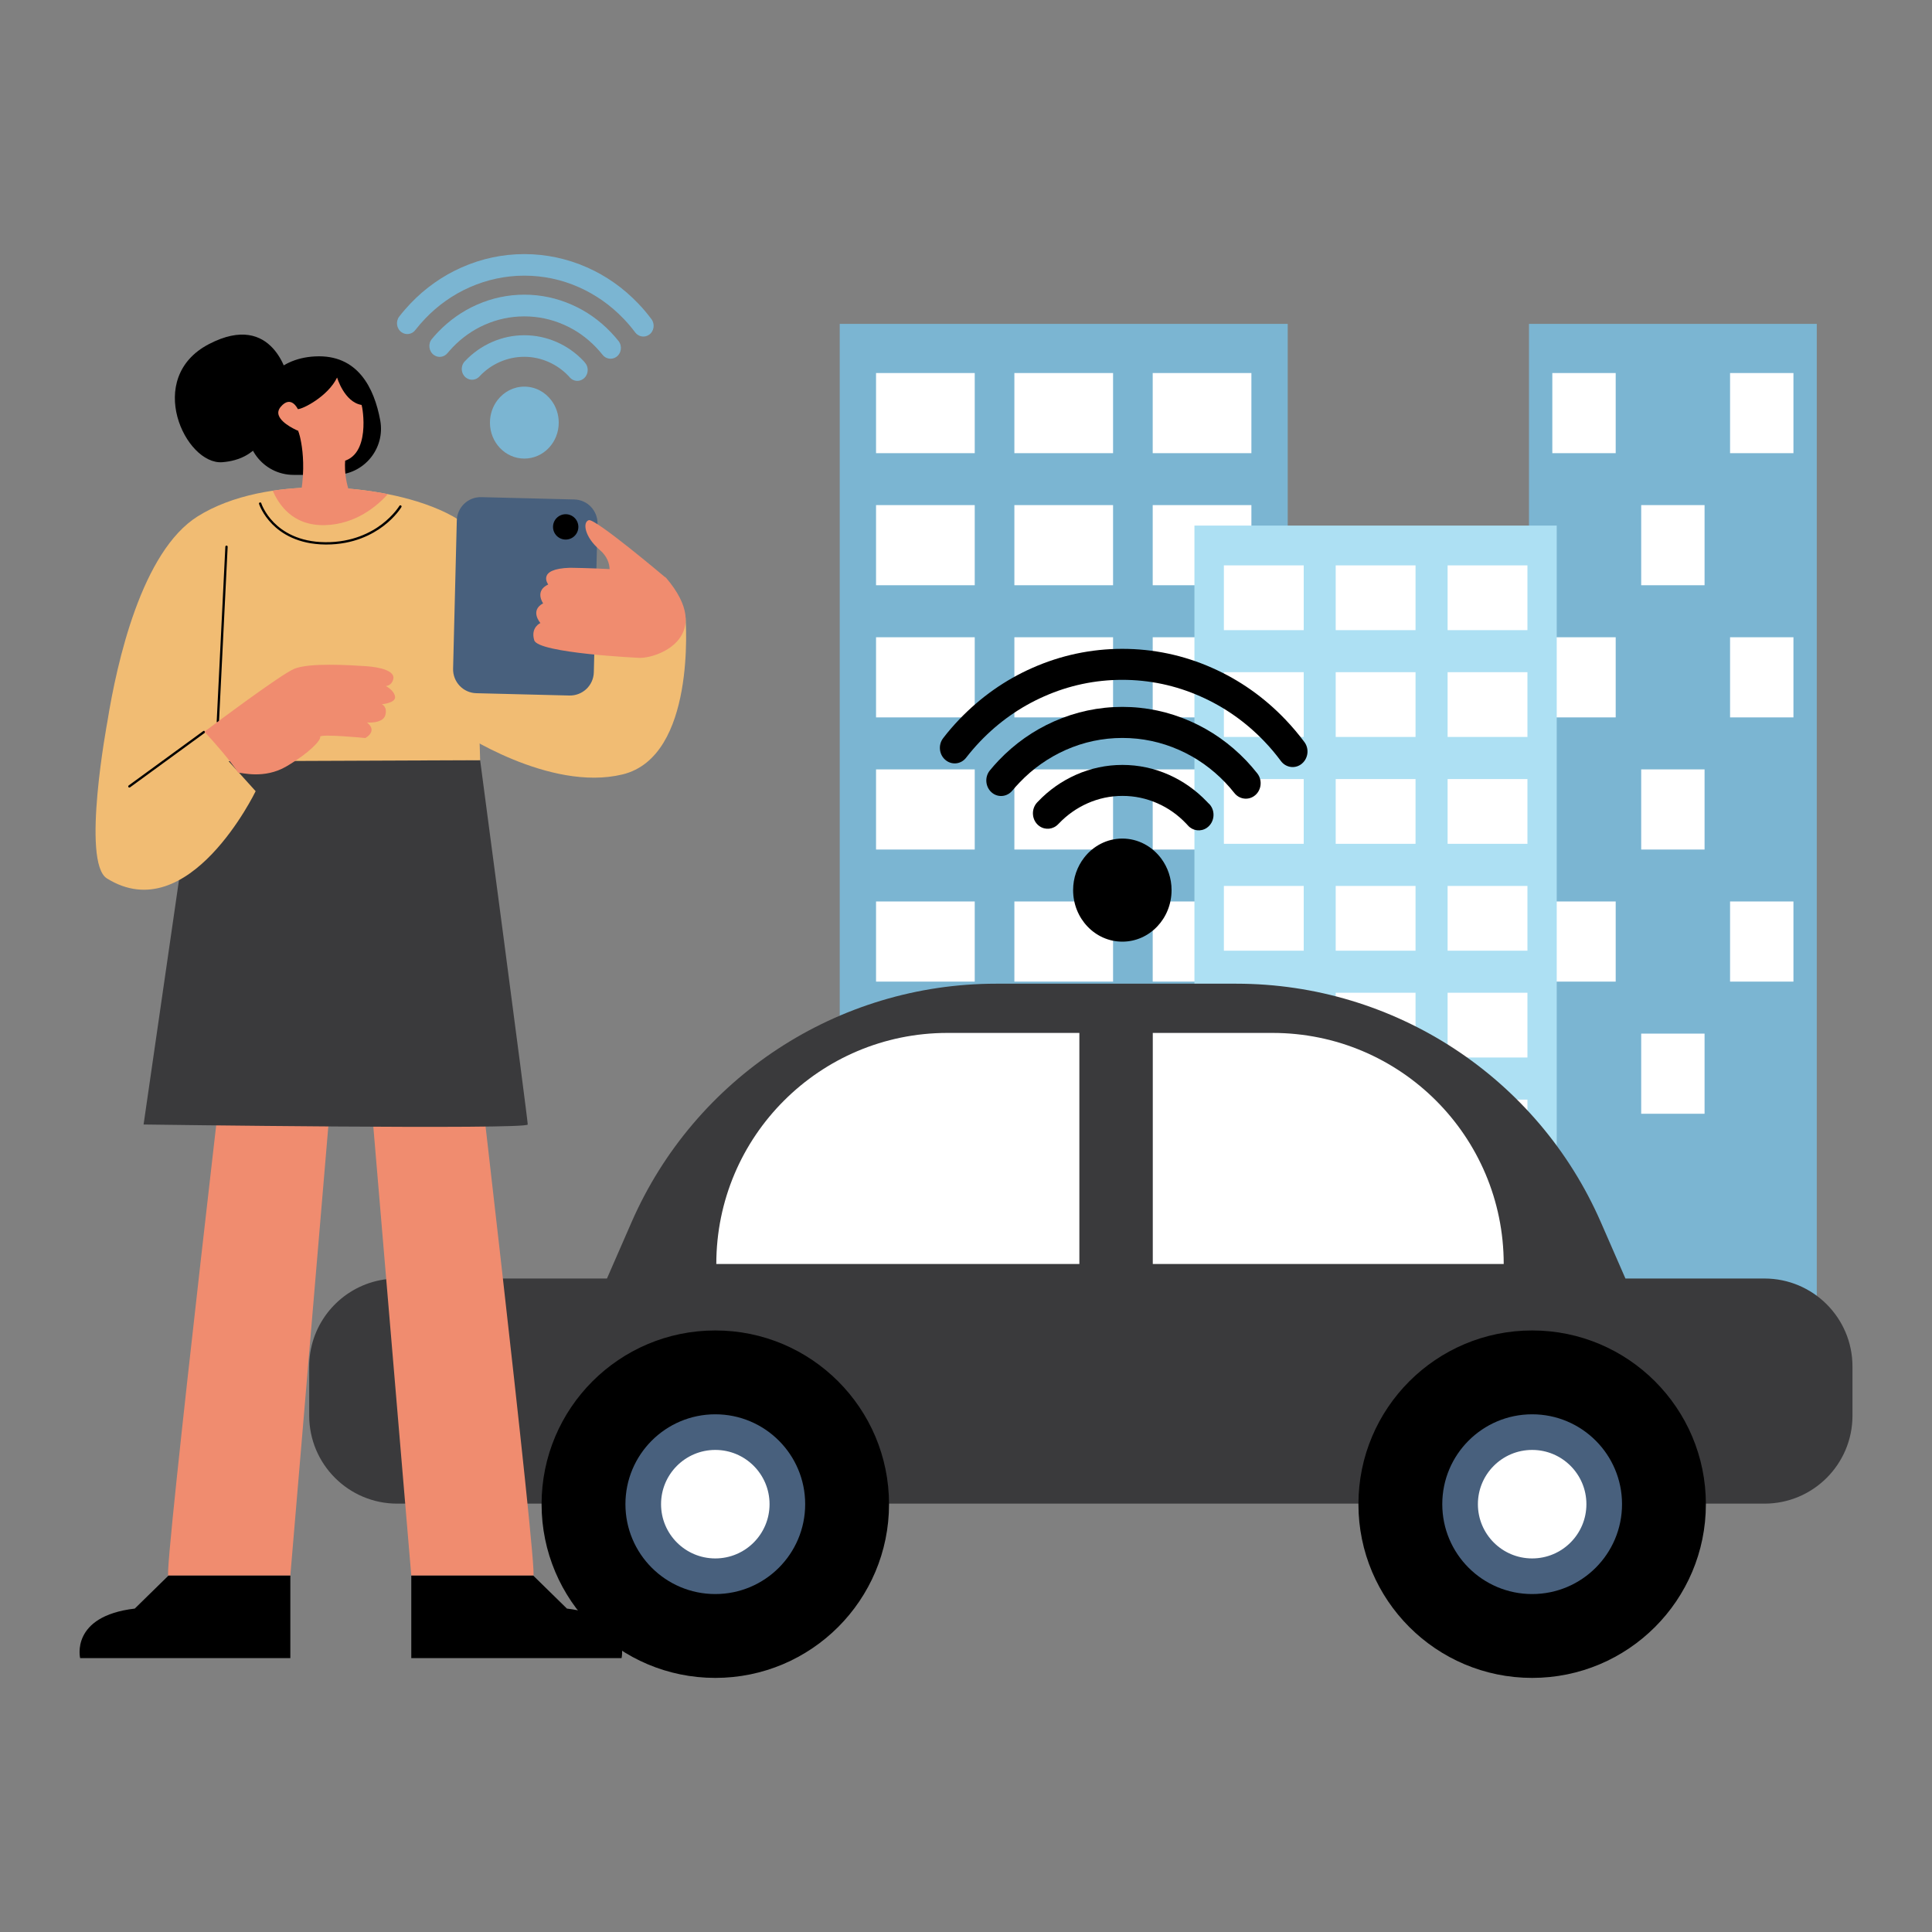 <?xml version="1.0" encoding="utf-8"?>
<svg xmlns="http://www.w3.org/2000/svg" enable-background="new 0 0 2500 2500" viewBox="0 0 2500 2500">
  <rect x="0" y="0" width="2500" height="2500" fill="#808080" stroke="none"/>
  <g id="Layer_6">
    <g>
      <g>
        <rect fill="#7bb5d2" height="1365.1" width="372.4" x="1978.5" y="419.1"/>
        <rect fill="#fff" height="103.7" width="82" x="2008.7" y="482.7"/>
        <rect fill="#fff" height="103.7" width="82" x="2238.7" y="482.7"/>
        <rect fill="#fff" height="103.7" width="82" x="2123.7" y="653.6"/>
        <rect fill="#fff" height="103.7" width="82" x="2008.7" y="824.6"/>
        <rect fill="#fff" height="103.7" width="82" x="2238.7" y="824.6"/>
        <rect fill="#fff" height="103.7" width="82" x="2123.7" y="995.6"/>
        <rect fill="#fff" height="103.7" width="82" x="2008.7" y="1166.5"/>
        <rect fill="#fff" height="103.7" width="82" x="2238.7" y="1166.5"/>
        <rect fill="#fff" height="103.7" width="82" x="2123.7" y="1337.5"/>
      </g>
      <g>
        <rect fill="#7bb5d2" height="1365.1" width="579.7" x="1086.6" y="419.1"/>
        <g>
          <rect fill="#fff" height="103.7" width="127.7" x="1133.6" y="482.7"/>
          <rect fill="#fff" height="103.7" width="127.7" x="1312.6" y="482.7"/>
          <rect fill="#fff" height="103.7" width="127.7" x="1491.6" y="482.7"/>
        </g>
        <g>
          <rect fill="#fff" height="103.7" width="127.7" x="1133.6" y="653.6"/>
          <rect fill="#fff" height="103.7" width="127.7" x="1312.6" y="653.6"/>
          <rect fill="#fff" height="103.7" width="127.7" x="1491.6" y="653.6"/>
        </g>
        <g>
          <rect fill="#fff" height="103.7" width="127.7" x="1133.6" y="824.6"/>
          <rect fill="#fff" height="103.7" width="127.7" x="1312.6" y="824.6"/>
          <rect fill="#fff" height="103.7" width="127.7" x="1491.6" y="824.6"/>
        </g>
        <g>
          <rect fill="#fff" height="103.7" width="127.7" x="1133.6" y="995.6"/>
          <rect fill="#fff" height="103.7" width="127.7" x="1312.6" y="995.6"/>
          <rect fill="#fff" height="103.7" width="127.7" x="1491.6" y="995.6"/>
        </g>
        <g>
          <rect fill="#fff" height="103.7" width="127.7" x="1133.6" y="1166.5"/>
          <rect fill="#fff" height="103.7" width="127.7" x="1312.6" y="1166.5"/>
          <rect fill="#fff" height="103.7" width="127.7" x="1491.6" y="1166.5"/>
        </g>
        <g>
          <rect fill="#fff" height="103.7" width="127.7" x="1133.6" y="1337.5"/>
          <rect fill="#fff" height="103.7" width="127.7" x="1312.6" y="1337.5"/>
          <rect fill="#fff" height="103.7" width="127.7" x="1491.6" y="1337.5"/>
        </g>
      </g>
      <g>
        <rect fill="#ade0f3" height="1104" width="468.8" x="1545.6" y="680.1"/>
        <g>
          <rect fill="#fff" height="83.8" width="103.3" x="1583.7" y="731.6"/>
          <rect fill="#fff" height="83.8" width="103.3" x="1728.4" y="731.6"/>
          <rect fill="#fff" height="83.8" width="103.3" x="1873.2" y="731.6"/>
        </g>
        <g>
          <rect fill="#fff" height="83.8" width="103.3" x="1583.7" y="869.8"/>
          <rect fill="#fff" height="83.8" width="103.3" x="1728.4" y="869.8"/>
          <rect fill="#fff" height="83.8" width="103.3" x="1873.2" y="869.8"/>
        </g>
        <g>
          <rect fill="#fff" height="83.8" width="103.3" x="1583.7" y="1008.1"/>
          <rect fill="#fff" height="83.8" width="103.3" x="1728.4" y="1008.1"/>
          <rect fill="#fff" height="83.8" width="103.3" x="1873.2" y="1008.1"/>
        </g>
        <g>
          <rect fill="#fff" height="83.8" width="103.3" x="1583.7" y="1146.4"/>
          <rect fill="#fff" height="83.8" width="103.3" x="1728.4" y="1146.4"/>
          <rect fill="#fff" height="83.8" width="103.3" x="1873.2" y="1146.4"/>
        </g>
        <g>
          <rect fill="#fff" height="83.8" width="103.3" x="1583.7" y="1284.6"/>
          <rect fill="#fff" height="83.8" width="103.3" x="1728.4" y="1284.6"/>
          <rect fill="#fff" height="83.8" width="103.3" x="1873.2" y="1284.6"/>
        </g>
        <g>
          <rect fill="#fff" height="83.8" width="103.3" x="1583.7" y="1422.9"/>
          <rect fill="#fff" height="83.8" width="103.3" x="1728.4" y="1422.9"/>
          <rect fill="#fff" height="83.8" width="103.3" x="1873.2" y="1422.9"/>
        </g>
      </g>
      <path d="M2397.1,1768.3v63.5c0,62.9-51,113.9-113.9,113.9H514c-62.9,0-113.9-51-113.9-113.9v-63.5&#xD;&#xA;			c0-2.9,0.1-5.8,0.3-8.6c3.8-51.4,41.8-93.3,91.3-103.1c7.2-1.4,14.6-2.2,22.2-2.2h271.5l31.7-72.6&#xD;&#xA;			c81.9-187.6,267.1-308.9,471.8-308.9h310.9c204.7,0,390,121.3,471.8,308.9l31.7,72.6h179.9&#xD;&#xA;			C2346.1,1654.4,2397.1,1705.4,2397.1,1768.3z" fill="#3a3a3c"/>
      <path d="M1396.7,1336.6v299H926.9c0-82.6,33.5-157.4,87.6-211.4c54.1-54.1,128.9-87.6,211.4-87.6H1396.7z" fill="#fff"/>
      <path d="M1945.8,1635.6h-454.1v-299h155C1811.9,1336.6,1945.8,1470.4,1945.8,1635.6z" fill="#fff"/>
      <g>
        <circle cx="1982.6" cy="1946.4" r="224.8"/>
        <circle cx="1982.6" cy="1946.4" fill="#48607d" r="116.3"/>
        <circle cx="1982.6" cy="1946.4" fill="#fff" r="70.2"/>
      </g>
      <g>
        <circle cx="925.6" cy="1946.4" r="224.8"/>
        <circle cx="925.6" cy="1946.4" fill="#48607d" r="116.3"/>
        <circle cx="925.6" cy="1946.4" fill="#fff" r="70.2"/>
      </g>
      <g>
        <path d="M1687.8,960.1c-7.6-10.2-15.8-19.9-24.6-29.1c-27.3-28.6-59.2-51.1-94.8-66.8c-36.9-16.4-76-24.6-116.2-24.6&#xD;&#xA;				c-40.2,0-79.3,8.3-116.2,24.6c-35.6,15.7-67.4,38.2-94.8,66.8c-7.3,7.7-14.3,15.7-20.7,24.1c-7.1,9.1-5.2,22.7,4.2,29.3l0,0&#xD;&#xA;				c8.2,5.8,19.3,4.1,25.5-4c5.7-7.3,11.7-14.3,18.1-21c23.8-24.9,51.6-44.5,82.6-58.2c32.2-14.3,66.3-21.5,101.3-21.5&#xD;&#xA;				c35,0,69.1,7.2,101.3,21.5c31,13.7,58.8,33.3,82.6,58.2c7.7,8,14.8,16.5,21.4,25.4c6.1,8.2,17.2,10.2,25.5,4.6v0&#xD;&#xA;				C1692.6,982.9,1694.8,969.4,1687.8,960.1z"/>
        <path d="M1612.5,984.1c-20.8-21.7-45-38.8-72-50.7c-28-12.4-57.7-18.7-88.2-18.7s-60.2,6.3-88.2,18.7c-27,11.9-51.2,29-71.9,50.7&#xD;&#xA;				c-3.9,4.1-7.7,8.4-11.3,12.8c-7.5,9.1-5.6,23,3.8,29.7l0,0c8,5.7,18.9,4.1,25.2-3.5c3-3.6,6.1-7.1,9.4-10.5&#xD;&#xA;				c17.2-18.1,37.4-32.2,59.8-42.2c23.3-10.3,47.9-15.5,73.3-15.5c25.4,0,50,5.2,73.3,15.5c22.4,9.9,42.5,24.1,59.8,42.2&#xD;&#xA;				c4.2,4.4,8.1,8.9,11.8,13.6c6.2,7.8,17,9.6,25.2,4.1l0,0c9.7-6.5,11.7-20.5,4.3-29.7C1622.2,994.8,1617.5,989.4,1612.5,984.1z"/>
        <path d="M1561.7,1037.3c-14.2-14.8-30.7-26.5-49.1-34.7c-19.1-8.5-39.4-12.8-60.2-12.8s-41.1,4.3-60.2,12.8&#xD;&#xA;				c-18.4,8.2-35,19.8-49.1,34.7c-0.3,0.3-0.7,0.7-1,1c-8.4,9-7,23.7,2.9,30.7l0,0c7.6,5.4,17.9,4.3,24.4-2.6&#xD;&#xA;				c0.3-0.3,0.5-0.5,0.8-0.8c10.7-11.2,23.1-19.9,37-26.1c14.4-6.4,29.6-9.6,45.3-9.6c15.7,0,30.9,3.2,45.3,9.6&#xD;&#xA;				c13.9,6.1,26.3,14.9,37,26.1c0.8,0.9,1.7,1.8,2.5,2.7c6.3,7,16.5,8.2,24.2,3l0,0c10-6.8,11.8-21.4,3.7-30.5&#xD;&#xA;				C1563.9,1039.7,1562.8,1038.5,1561.7,1037.3z"/>
        <path d="M1452.3,1085.1c-20,0-37.9,9.7-49.5,24.8c-8.8,11.4-14.2,26-14.2,41.9c0,36.8,28.5,66.7,63.7,66.7&#xD;&#xA;				c35.2,0,63.7-29.8,63.7-66.7c0-15.4-5-29.6-13.4-40.9C1490.9,1095.2,1472.7,1085.1,1452.3,1085.1z"/>
      </g>
      <path d="M887.1,799.2c0.1,3.4,13.8,179.7-81.5,202.9c-95.3,23.1-212.7-56.4-212.7-56.4l-16.3-178.6L887.1,799.2z" fill="#f1bc73"/>
      <path d="M217.9,2038.8h157.8l69.2-818.4H307.1C307.1,1220.4,210.2,2046.5,217.9,2038.8z" fill="#f08c6f"/>
      <path d="M375.7,2038.8v106.8H103.7c0,0-13.1-54.2,70.7-64.1l43.6-42.7H375.7z"/>
      <path d="M690,2038.8H532.2L463,1220.4h137.8C600.8,1220.4,697.7,2046.5,690,2038.8z" fill="#f08c6f"/>
      <path d="M532.2,2038.8v106.8h272.1c0,0,13.1-54.2-70.7-64.1l-43.6-42.7H532.2z"/>
      <path d="M621.3,983.7c0,0,61.6,464.5,61.6,471.4s-497.1,0-497.1,0l69-476.4L621.3,983.7z" fill="#3a3a3c"/>
      <path d="M295.8,985l35,38.8c0,0-86.3,178.9-192.4,112.9c-33.5-20.8,0.5-202.6,0.5-202.6c12.4-77.4,44.5-220.6,117-266&#xD;&#xA;			c21.9-13.7,48-23.3,75.9-29.3c0.3-0.1,0.6-0.1,0.9-0.2c6.6-1.4,13.4-2.6,20.2-3.6c44.7-6.7,92.7-5.2,135.7,2&#xD;&#xA;			c4.5,0.7,8.9,1.6,13.2,2.4c13.2,2.6,25.8,5.8,37.6,9.4c28,8.7,51.4,20,66.6,32.9c2.4,2,4.8,4.4,7.3,7l3.5,139.6l4.5,155.4&#xD;&#xA;			L295.8,985z" fill="#f1bc73"/>
      <path d="M501.9,639.4c-14.1,15.6-41.5,38.8-80.7,40.1C377.5,681,360,651,352.9,635c44.7-6.7,92.7-5.2,135.7,2&#xD;&#xA;			C493.1,637.7,497.5,638.5,501.9,639.4z" fill="#f08c6f"/>
      <path d="M422.4,704.6c-0.4,0-0.8,0-1.3,0c-35.8-0.3-57.2-14.5-68.9-26.4c-12.7-12.9-16.8-25.6-17-26.1c-0.3-0.8,0.2-1.7,1-1.9&#xD;&#xA;			c0.8-0.3,1.7,0.2,1.9,1h0c0,0.1,4.1,12.6,16.3,25c11.3,11.4,31.9,25.1,66.6,25.4c34.8,0.3,59-12.5,73.2-23.3&#xD;&#xA;			c15.3-11.7,22.5-23.5,22.6-23.7c0.4-0.7,1.4-1,2.1-0.5c0.7,0.4,1,1.4,0.5,2.1c-0.3,0.5-7.5,12.5-23.3,24.5&#xD;&#xA;			C481.8,691.6,457.4,704.6,422.4,704.6z"/>
      <path d="M281.9,935.2C281.9,935.2,281.9,935.2,281.9,935.2c-0.9,0-1.6-0.8-1.5-1.6l11.2-226.2c0-0.8,0.8-1.5,1.6-1.4&#xD;&#xA;			c0.8,0,1.5,0.8,1.4,1.6l-11.2,226.2C283.4,934.6,282.8,935.2,281.9,935.2z"/>
      <path d="M167.4,1019.1c-0.5,0-0.9-0.2-1.2-0.6c-0.5-0.7-0.3-1.6,0.3-2.1L263,946c0.7-0.5,1.6-0.3,2.1,0.3c0.5,0.7,0.3,1.6-0.3,2.1&#xD;&#xA;			l-96.5,70.4C168,1019,167.7,1019.1,167.4,1019.1z"/>
      <path d="M509,878.2c-2,9.5-9.8,9.5-9.8,9.5s10.7,5.3,12,13.7c1.3,8.4-17.2,9.9-17.2,9.9s7.6,2.8,4.6,14.1&#xD;&#xA;			c-3.1,11.3-23.7,9.5-23.7,9.5c14.5,11.5-2.2,20.1-2.2,20.1s-59.5-5.8-58.4-1.5c1.1,4.2-13.3,20.3-43.5,38.1&#xD;&#xA;			c-29.1,17.2-58.9,7.8-62.5,8.3c-10.9-16.3-30.7-39.2-43.8-53.1c13.8-10.3,98.1-73.5,115.9-81.2c19.4-8.4,72.6-4.9,92.8-3.6&#xD;&#xA;			C493.3,863.3,510.9,868.6,509,878.2z" fill="#f08c6f"/>
      <path d="M492,543.9c-7.7-41.6-28.9-85.7-84.5-82.7c-51.4,2.7-74.7,40.1-85.2,77.3c-10.7,38.2,18,76,57.7,76h53.1&#xD;&#xA;			C470.5,614.6,498.8,580.7,492,543.9z"/>
      <path d="M441.2,597.5c-39.4,6.6-55.1-39.9-55.1-39.9s-21.5-8.7-25.4-20.1c0,0,0,0,0,0c-1.2-3.4-0.7-7.1,2.4-10.9&#xD;&#xA;			c13.6-16.3,22.3,2.8,22.3,2.8c6.4,0.1,39.1-16.6,50.8-40.9c0,0,9.3,31.8,31.7,35.5C469.1,526.5,480.6,590.9,441.2,597.5z" fill="#f08c6f"/>
      <path d="M386,557.6c0,0,14.4,39-0.2,97.8l70.8-8.6c0,0-15.9-26.9-8-65.9L386,557.6z" fill="#f08c6f"/>
      <path d="M372.5,488.4c0,0-18.2-86.9-102.2-43.1s-30.4,156.4,17.3,152.8s57.9-40.6,57.9-40.6L372.5,488.4z"/>
      <path d="M622.8,643.3l120.3,3c17.1,0.4,30.5,14.6,30.1,31.7l-4.8,191.9c-0.4,17.1-14.6,30.5-31.7,30.1l-120.3-3&#xD;&#xA;			c-17.1-0.4-30.5-14.6-30.1-31.7l4.8-191.9C591.6,656.4,605.7,642.9,622.8,643.3z" fill="#48607d"/>
      <circle cx="732" cy="681.8" r="16.4"/>
      <path d="M699.3,806.2c0,0-14.2-16,3.5-25.5c0,0-11.5-16,6.6-24.4c0,0-15.7-20.4,28.3-21.6c1.1,0,24.7,0.3,51.1,1.7&#xD;&#xA;			c-0.2-7-2.8-16.3-12.9-25c-19.5-16.6-22.3-35.8-14-38.3c8.4-2.5,97.8,73,97.8,73l-0.1,0c1,0.6,1.9,1.1,2.4,1.7&#xD;&#xA;			c62.2,73.3-6.5,103.4-34.2,103.5c0,0-131.6-6-136.5-22.8C686.3,811.8,699.3,806.2,699.3,806.2z" fill="#f08c6f"/>
      <g>
        <path d="M843,413c-5.3-7.1-11-13.9-17.2-20.3c-19.1-20-41.3-35.7-66.2-46.7c-25.8-11.4-53.1-17.2-81.1-17.2&#xD;&#xA;				c-28,0-55.3,5.8-81.1,17.2c-24.8,11-47.1,26.7-66.2,46.7c-5.1,5.4-10,11-14.5,16.8c-5,6.4-3.6,15.8,2.9,20.4l0,0&#xD;&#xA;				c5.7,4,13.5,2.9,17.8-2.8c4-5.1,8.2-10,12.7-14.7c16.6-17.4,36-31.1,57.7-40.7c22.5-9.9,46.3-15,70.7-15s48.2,5,70.7,15&#xD;&#xA;				c21.6,9.6,41,23.3,57.7,40.7c5.4,5.6,10.4,11.5,15,17.7c4.3,5.7,12,7.1,17.8,3.2v0C846.3,428.9,847.8,419.5,843,413z" fill="#7bb5d2"/>
        <path d="M790.3,429.8c-14.5-15.2-31.4-27.1-50.2-35.4c-19.6-8.7-40.3-13.1-61.6-13.1c-21.3,0-42,4.4-61.6,13.1&#xD;&#xA;				c-18.8,8.3-35.7,20.3-50.2,35.4c-2.7,2.9-5.4,5.8-7.9,8.9c-5.2,6.3-3.9,16,2.7,20.7l0,0c5.6,4,13.2,2.9,17.6-2.5&#xD;&#xA;				c2.1-2.5,4.3-5,6.5-7.3c12-12.6,26.1-22.5,41.7-29.4c16.3-7.2,33.5-10.8,51.2-10.8c17.7,0,34.9,3.6,51.2,10.8&#xD;&#xA;				c15.7,6.9,29.7,16.8,41.7,29.4c2.9,3,5.7,6.2,8.3,9.5c4.3,5.5,11.9,6.7,17.6,2.9l0,0c6.8-4.6,8.2-14.3,3-20.8&#xD;&#xA;				C797.1,437.2,793.8,433.4,790.3,429.8z" fill="#7bb5d2"/>
        <path d="M754.9,466.9c-9.9-10.4-21.4-18.5-34.3-24.2c-13.4-5.9-27.5-8.9-42.1-8.9c-14.6,0-28.7,3-42.1,8.9&#xD;&#xA;				c-12.9,5.7-24.4,13.8-34.3,24.2c-0.2,0.2-0.5,0.5-0.7,0.7c-5.9,6.3-4.9,16.5,2,21.4l0,0c5.3,3.8,12.5,3,17-1.8&#xD;&#xA;				c0.2-0.2,0.4-0.4,0.5-0.6c7.4-7.8,16.1-13.9,25.8-18.2c10-4.4,20.7-6.7,31.6-6.7c11,0,21.6,2.3,31.6,6.7&#xD;&#xA;				c9.7,4.3,18.4,10.4,25.8,18.2c0.6,0.6,1.2,1.2,1.7,1.9c4.4,4.9,11.5,5.8,16.9,2.1l0,0c7-4.7,8.3-15,2.6-21.3&#xD;&#xA;				C756.4,468.5,755.7,467.7,754.9,466.9z" fill="#7bb5d2"/>
        <path d="M678.5,500.3c-14,0-26.4,6.7-34.6,17.3c-6.2,8-9.9,18.2-9.9,29.3c0,25.7,19.9,46.5,44.5,46.5&#xD;&#xA;				c24.6,0,44.5-20.8,44.5-46.5c0-10.8-3.5-20.7-9.3-28.5C705.5,507.3,692.8,500.3,678.5,500.3z" fill="#7bb5d2"/>
      </g>
    </g>
  </g>
</svg>